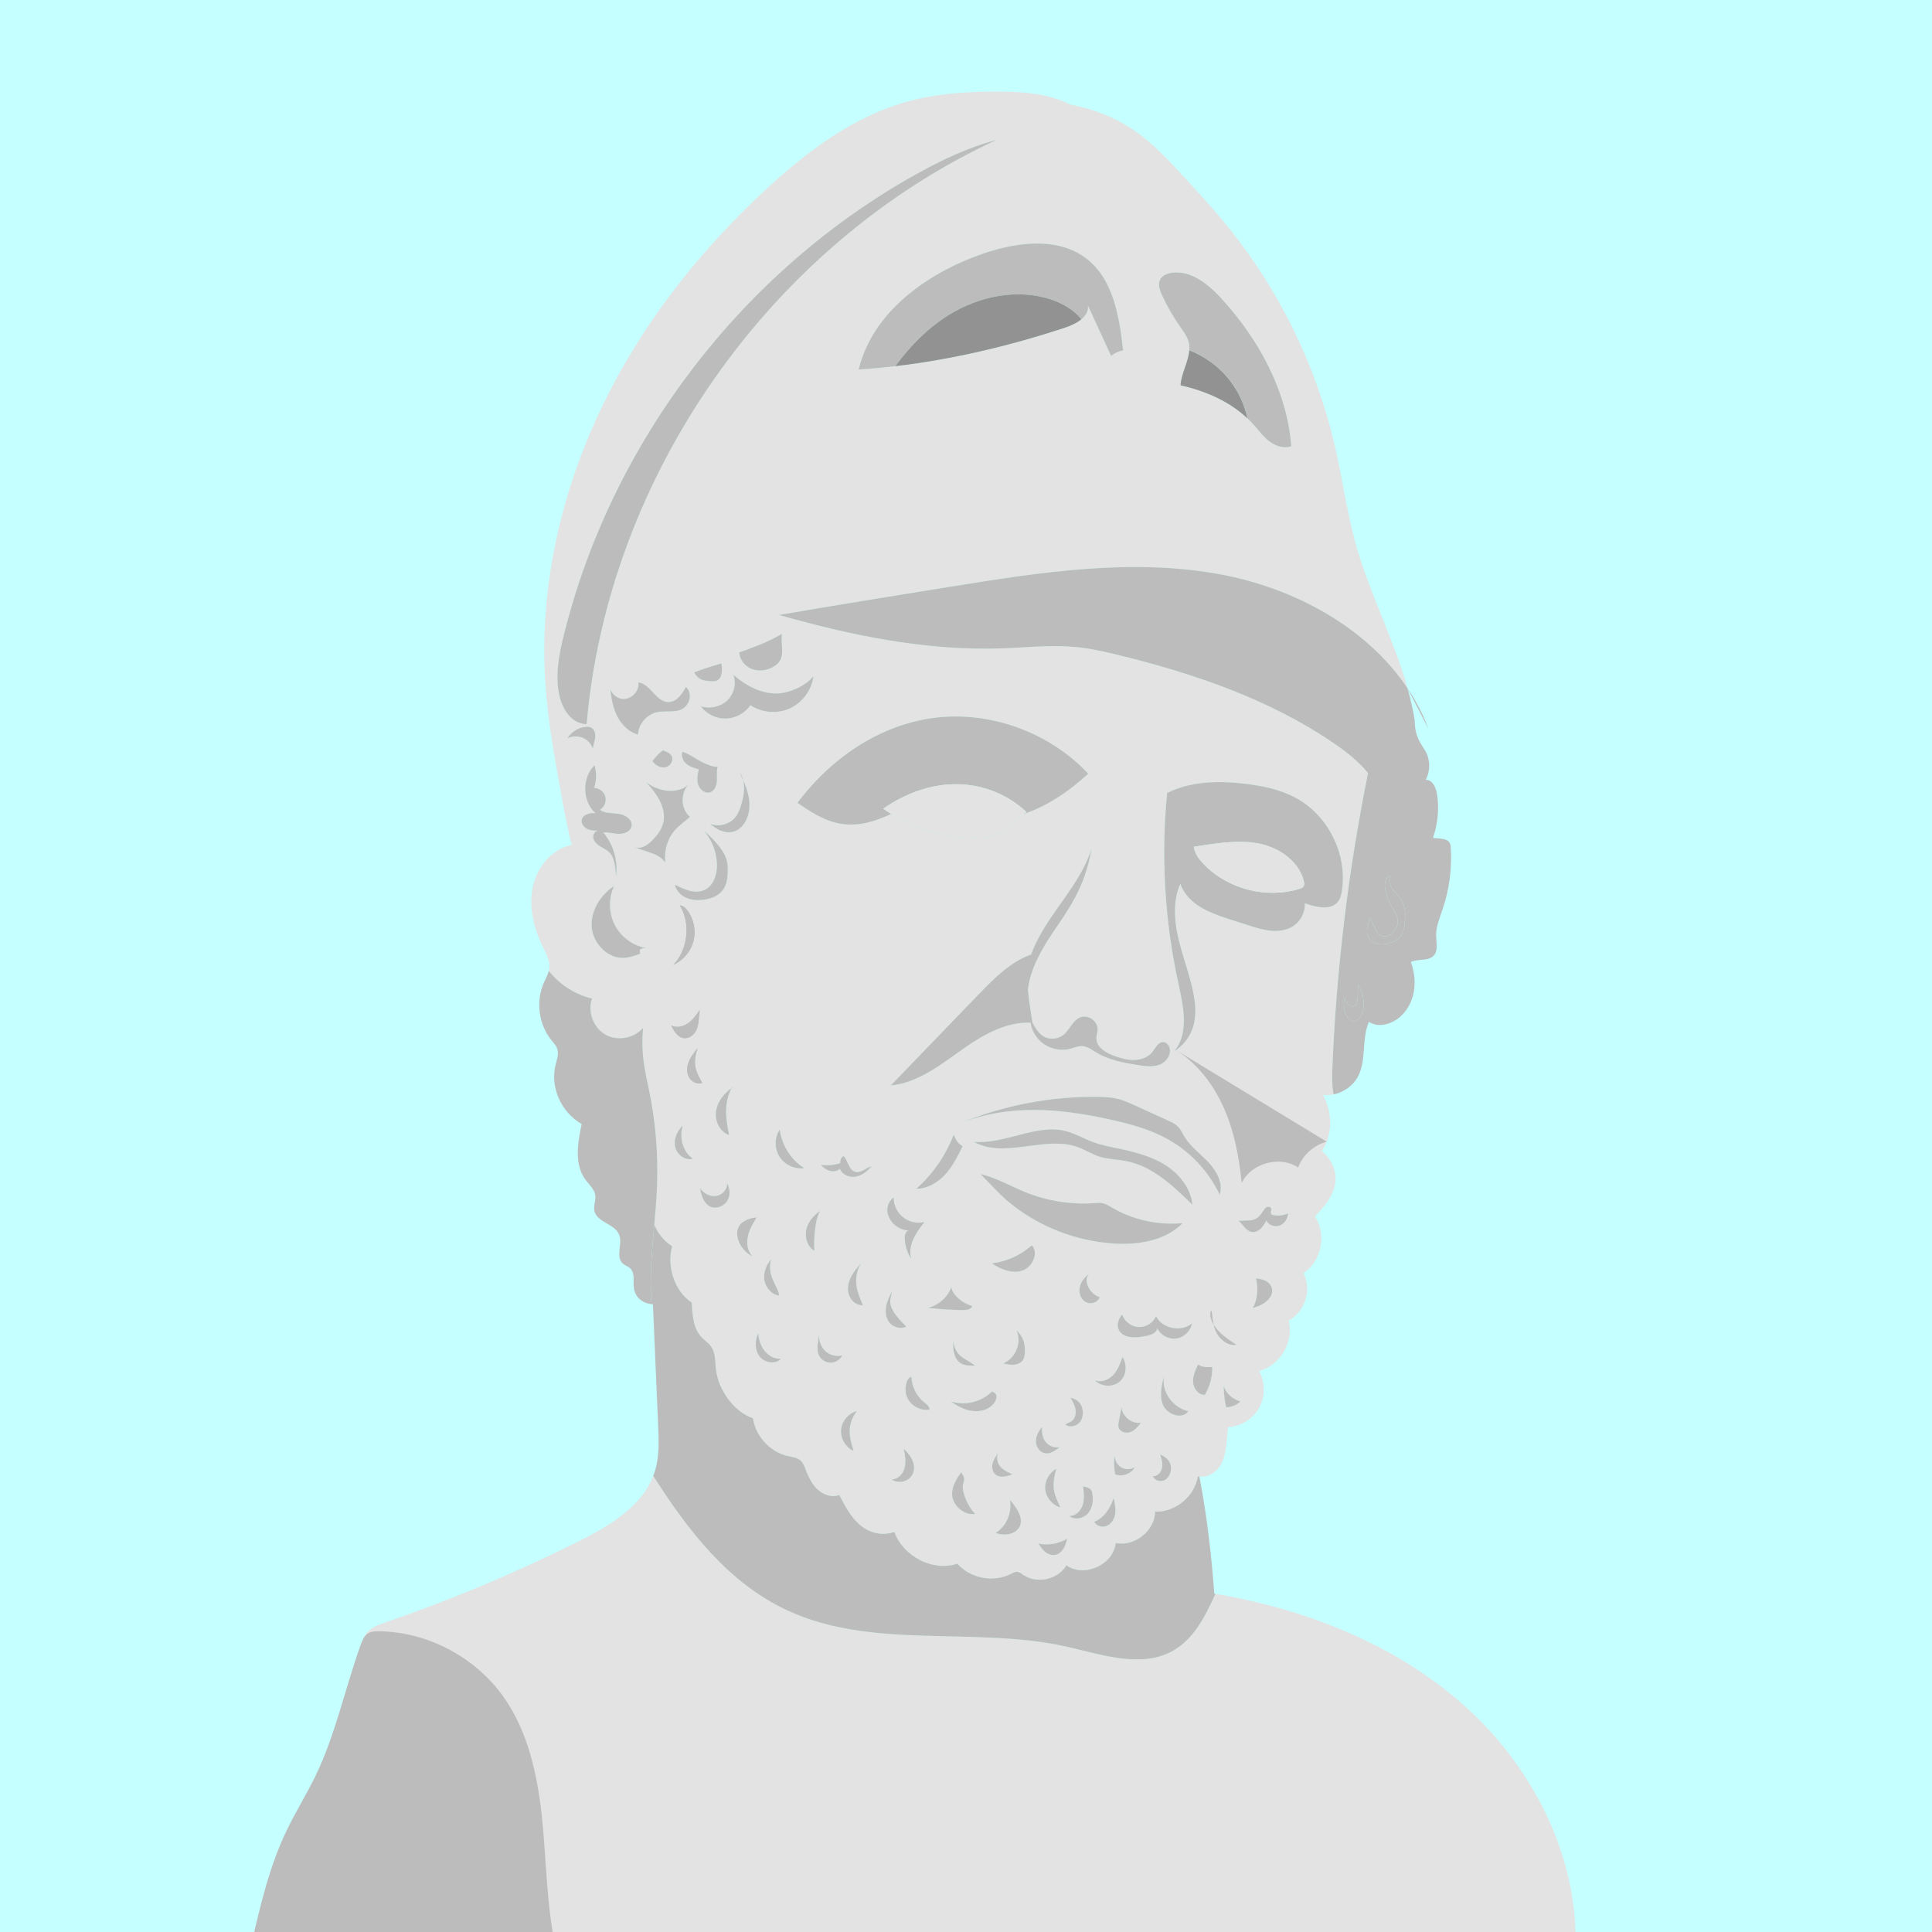 <?xml version="1.0" encoding="UTF-8"?>
<svg id="Perikles" xmlns="http://www.w3.org/2000/svg" viewBox="0 0 419.6 419.6">
  <defs>
    <style>
      .cls-1 {
        fill: #e3e3e3;
      }

      .cls-2 {
        fill: #929292;
      }

      .cls-3 {
        fill: #bdbcbc;
      }

      .cls-4 {
        fill: #c5ffff;
      }
    </style>
  </defs>
  <rect class="cls-4" width="419.6" height="419.6"/>
  <path class="cls-1" d="M265.03,124.74c16,2.96,31.8,11.45,40.67,24.75-2.98-10.65-8.29-20.69-11.27-31.4-1.89-6.79-2.83-13.8-4.39-20.67-4.01-17.69-12.16-34.43-23.63-48.5-2.92-3.58-6.05-6.99-9.17-10.39-3.3-3.59-6.62-7.2-10.6-9.99-4.04-2.84-8.71-4.77-14.22-5.85-4.73-2.41-10.22-2.77-15.52-2.79-6.7-.03-13.45,.39-19.91,2.18-11.62,3.23-21.6,10.71-30.47,18.89-14.87,13.72-27.56,29.96-36.2,48.25-8.65,18.29-13.17,38.67-11.9,58.85,.54,8.53,2.09,16.95,3.64,25.35,.61,3.32,1.23,6.65,2.1,10.08-4.36,.88-7.62,4.94-8.49,9.31-.87,4.36,.3,8.92,2.26,12.92,.71,1.43,1.53,2.92,1.38,4.51-.02,.21-.06,.41-.12,.61,2.35,2.97,5.7,5.17,9.4,6.01-1.03,2.84,.26,6.33,2.89,7.83,2.62,1.5,6.28,.83,8.21-1.5-.13,1.24-.18,2.4-.16,3.5,.02,3.91,.8,7.02,1.43,10.05,1.41,6.8,2,13.78,1.74,20.72-.1,2.83-.34,5.66-.6,8.49,.77,1.92,2.11,3.61,3.88,4.7-1.24,4.59,.6,9.84,4.27,12.26,.1,2.66,.31,5.58,2.13,7.53,.69,.72,1.56,1.27,2.12,2.09,.9,1.33,.8,3.06,.96,4.65,.52,5.06,4.34,9.63,8.07,10.84,.57,3.95,3.77,7.38,7.66,8.23,.93,.21,1.95,.31,2.67,.94,.53,.48,.8,1.19,1.06,1.86,.63,1.61,1.36,3.23,2.62,4.41,1.25,1.19,3.14,1.85,4.74,1.23,1.18,2.28,2.39,4.61,4.29,6.33,1.9,1.71,4.67,2.71,7.67,1.7,1.99,5.39,8.46,8.67,13.67,6.88,2.82,3.22,7.9,4.17,11.7,2.2,.4-.21,.81-.45,1.26-.43,.52,.02,.95,.38,1.38,.68,2.96,2.02,7.54,1,9.36-2.09,3.84,2.77,10.24-.13,10.7-4.85,4.07,.88,8.49-2.63,8.56-6.8,4.4,.15,8.62-3.35,9.3-7.7,.1,.03,.2,.05,.31,.06,1.94,.32,3.92-1.07,4.83-2.86,.97-1.88,1.04-4.07,1.39-7.86,2.77-.13,5.43-1.78,6.78-4.21,1.34-2.43,1.34-5.56-.02-7.98,4.57-1.15,7.65-6.41,6.4-10.95,3.55-1.84,5.1-6.75,3.24-10.3,3.9-2.55,5.08-8.45,2.48-12.31,1.79-1.85,3.53-3.87,4.23-6.35,.7-2.47,.05-5.49-2.71-7.87,.42-.64,.77-1.3,1.04-2.02h0c1.17-3,1.02-6.6-.76-10.15,.75,.08,1.51,.04,2.25-.12-.4-2.05-.33-4.2-.24-6.29,.9-21.33,3.49-42.59,7.73-63.52-2.27-2.72-4.93-4.76-7.64-6.6-13.86-9.41-29.99-14.93-46.26-18.94-3.17-.78-6.36-1.51-9.6-1.82-5.23-.5-10.5,.1-15.75,.29-16.46,.62-32.83-2.74-48.68-7.25,12.81-2.2,25.07-4.18,37.32-6.15,19.38-3.12,39.22-6.24,58.52-2.67Zm-13.08-64.01c.46-.9,1.53-1.34,2.53-1.48,4.26-.61,8.07,2.57,10.96,5.76,8.04,8.86,14.08,19.96,15.01,31.9-1.58,.59-3.4-.02-4.75-1.04-1.34-1.03-2.35-2.42-3.48-3.68-.4-.45-.82-.88-1.26-1.28-3.83-3.64-8.97-5.97-14.57-7.22,.15-2.62,1.74-5.12,1.9-7.65,.05-.6,.01-1.2-.15-1.8-.33-1.24-1.14-2.29-1.88-3.35-1.51-2.15-2.82-4.44-3.91-6.83-.48-1.05-.92-2.29-.4-3.33ZM123.22,160.37c.83-1.39,2.34-2.35,3.95-2.51,.43-.04,.88-.03,1.26,.18,.84,.45,.97,1.62,.78,2.55-.14,.69-.39,1.39-.45,2.08-.18-.7-.77-1.57-1.59-2.11-1.16-.76-2.73-.84-3.95-.19Zm3.11,17.73c.21-1.2,1.75-1.61,2.97-1.49-2.86-2.62-2.95-7.68-.18-10.41,.48,1.6,.45,3.34-.09,4.91,1.11,.02,2.16,.84,2.44,1.91,.28,1.08-.23,2.31-1.19,2.86,1.17,.84,2.74,.67,4.16,.89,1.41,.21,3.01,1.28,2.72,2.69-.23,1.12-1.56,1.66-2.7,1.64-1.15-.02-2.28-.4-3.42-.29,2.18,2.58,3.21,6.11,2.75,9.47-.17-2.22-.32-4.06-1.52-5.21-.55-.53-1.27-.85-1.93-1.25-.65-.41-1.29-.96-1.47-1.71s.31-1.68,1.08-1.71c-.82,0-1.67,0-2.41-.36-.74-.35-1.34-1.13-1.21-1.94Zm12.32-29.92c2.66,.39,3.88,4.33,6.57,4.3,1.75-.03,2.92-1.77,3.76-3.3,1.5,1.36,.87,3.96-.9,4.85-1.6,.81-3.54,.27-5.3,.63-2.27,.45-4.1,2.57-4.22,4.88-2.27-.62-3.97-2.58-4.87-4.76-.67-1.61-.96-3.34-1.15-5.08,.47,1.14,1.56,2.04,2.79,2.1,1.87,.08,3.57-1.77,3.32-3.62Zm14.02,17.43c1.34,.68,2.94,1.1,3.21,.84-.31,.95-.13,1.98-.17,2.99-.03,1.04-.41,2.23-1.38,2.6-1.08,.42-2.3-.46-2.68-1.55-.38-1.08-.15-2.28,.12-3.4-.95-.27-1.94-.55-2.69-1.18-.76-.64-1.23-1.72-.86-2.63,1.6,.51,2.95,1.58,4.45,2.33Zm-1.91-19.59c1.94-.73,3.91-1.37,5.9-1.93,.26,1.41,.25,3.31-1.11,3.78-.38,.13-.8,.11-1.21,.08-.78-.06-1.57-.12-2.25-.49-.69-.37-1.22-1.13-1.33-1.44Zm-3.12,50.63c.64-.02,1.18,.47,1.57,.97,1.45,1.86,1.99,4.41,1.42,6.7-.57,2.3-2.25,4.29-4.41,5.24,3.06-3.11,3.92-8.89,1.42-12.91Zm1.29-1.71c-1.16-.54-2.13-1.57-2.37-2.82,2.01,1.05,4.39,2.11,6.45,1.16,1.97-.92,2.75-3.35,2.7-5.52-.06-2.73-1.11-5.42-2.93-7.45,5.1,4.51,5.32,6.65,5.28,8.78-.02,1.48-.19,3.04-1.07,4.23-.99,1.32-2.68,1.93-4.32,2.11-1.27,.13-2.59,.05-3.74-.49Zm-3.07-30.78c.54,.95-.27,2.27-1.35,2.48-1.08,.21-2.18-.43-2.83-1.32,.66-.94,1.48-1.77,2.4-2.46-.23,.31,1.21,.29,1.78,1.3Zm-6.8,42.97c-1.17,.42-2.35,.85-3.58,.9-3.55,.16-6.68-3.12-6.96-6.67-.28-3.54,1.87-6.98,4.85-8.92-1.25,2.67-1.18,5.91,.19,8.52,1.37,2.6,4,4.5,6.91,4.98-1.79-.11-1.6,.54-1.41,1.19Zm5.45-19.8c-.5-.69-1.24-1.27-2.01-1.64-1.51-.73-3.22-.99-4.7-1.78,1.42,.68,3.02-.47,4.08-1.63,.92-1.01,1.78-2.13,2.14-3.44,.43-1.62,.06-3.37-.7-4.87-.75-1.5-1.85-2.79-2.94-4.06,3.08,2.3,6.83,2.42,9.07,.59-1.7,1.89-1.58,5.26,.41,6.91-1.09,.97-2.32,1.81-3.29,2.91-1.66,1.89-2.4,4.53-2.06,7.01Zm1.27,35.37c1.14,.6,2.59,.28,3.65-.47,1.06-.74,1.81-1.83,2.54-2.9-.23,1.94-.21,3.15-.66,4.23s-1.5,2-2.67,1.92c-1.4-.1-2.3-1.5-2.86-2.78Zm.86,26.4c-.38-1.69,.42-3.48,1.67-4.68-.84,2.45-.06,5.78,2.19,7.23-1.66,.5-3.49-.86-3.86-2.55Zm2.97-15.18c-.54-1.03-.44-2.3,0-3.37,.44-1.08,1.17-2,1.9-2.9-.43,1.27-.72,2.71-.5,3.99,.22,1.27,.88,2.43,1.52,3.55-1.08,.42-2.38-.24-2.92-1.27Zm8.31,26.94c-.73,1.13-2.27,1.73-3.53,1.26-1.27-.47-2.04-2.05-2.34-4.06,.76,1.12,2.11,1.87,3.44,1.69,1.34-.17,2.51-1.4,2.42-2.75,.68,1.17,.74,2.72,0,3.86Zm.95-24.57c-.33,.58-.92,2.16-1.1,3.74-.25,2.16,.17,4.34,.58,6.47-2.05-.66-3.17-3.09-2.83-5.22,.31-2.03,1.69-3.75,3.35-4.99,.13-.22,.22-.3,.24-.18-.08,.06-.16,.12-.24,.18Zm-4.67-57.39c1.9,.78,4.27,.15,5.54-1.46,.65-.83,1.01-1.85,1.3-2.86,.49-1.7,.79-3.6,.33-5.26-.22-.5-.45-.99-.68-1.48,.32,.46,.54,.96,.68,1.48,.61,1.41,1.14,2.85,1.33,4.36,.26,2.06-.16,4.29-1.57,5.8-1.41,1.52-3.92,2.07-6.93-.58Zm9.25,93.97c-1.19-.59-2.18-1.57-2.79-2.76-.56-1.09-.78-2.41-.29-3.54,.48-1.12,1.79-1.92,3.97-2.19-.8,1.32-1.61,2.67-1.92,4.18-.32,1.51-.07,3.23,1.03,4.31Zm1.51,21.72c-1.07-1.41-1.02-3.44-.29-5.06,.27,3.61,2.55,5.69,4.95,5.57-1.22,1.3-3.58,.9-4.66-.51Zm2.73-17.03c.5,1.29,1.31,2.47,1.56,3.83-1.64-.21-2.96-1.7-3.23-3.34-.27-1.64,.39-3.34,1.49-4.59-.42,1.18-.32,2.82,.18,4.1Zm1.61-26.32c-1.13-1.76-1.11-4.18,.04-5.93,.4,3.15,2.34,6.62,5.36,8.39-2.07,.31-4.27-.7-5.4-2.46Zm7.97,14.14c-.32,1.71-.47,3.44-.45,5.18,.01,.37,.02,.73,.04,1.1-.94-.57-1.53-1.56-1.75-2.64-.17-.8-.13-1.65,.12-2.42,.49-1.53,1.62-2.76,2.97-3.65-.45,.56-.76,1.54-.93,2.43Zm3.03,30.57c-1.08-.03-2.11-.75-2.51-1.76-.57-1.4,.06-2.99,.01-4.5,.03,1.51,.51,2.89,1.48,3.77,.96,.88,2.38,1.23,3.65,.91-.47,.97-1.55,1.62-2.63,1.58Zm4.24,14.65c-.05,1.54,.4,3.04,.84,4.51-1.73-.77-2.88-2.7-2.71-4.59,.16-1.89,1.62-3.6,3.46-4.06-.88,1.01-1.54,2.61-1.59,4.14Zm-.16-29.36c-.44-1.28-.16-2.71,.45-3.92,.05-.09,.09-.18,.15-.27,.56-1.02,1.33-1.91,2.12-2.78-.59,.75-1.06,2.09-1.14,3.47-.02,.26-.02,.51-.01,.77,.09,1.73,.78,3.37,1.46,4.96-1.34,.1-2.6-.95-3.03-2.23Zm1.47-25.69c-1.37,.24-2.97-.41-3.45-1.72-.95,.97-2.83,.67-4.11-.81,1.41,.15,2.85,.02,4.21-.4-.1-.59,.19-1.23,.7-1.55,1.02,1.05,1.14,3.04,2.55,3.43,1.23,.33,2.3-.9,3.54-1.19-.91,1.06-2.06,2-3.44,2.24Zm6.58,28.27c.1-.58,.28-1.14,.51-1.69,.24-.61,.54-1.2,.83-1.79-.15,.67-.35,1.37-.4,2.03-.03,.27-.03,.54,.01,.8,.14,.89,.63,1.68,1.17,2.4,.69,.92,1.46,1.78,2.31,2.56-1.2,.53-2.72,.2-3.6-.78-.83-.93-1.03-2.29-.83-3.53Zm16.65-34.9c-1.06,2.16-2.15,4.35-3.77,6.14-1.63,1.78-3.88,3.13-6.29,3.11,3.58-3.19,6.38-7.24,8.1-11.72,.43,1.08,1.07,2.08,1.96,2.47Zm-.6-4.95c9.57-3.95,19.94-5.92,30.28-5.74,1.24,.02,2.5,.08,3.71,.35,1.43,.32,2.77,.93,4.1,1.54,2.39,1.09,4.78,2.18,7.17,3.27,.72,.33,1.45,.67,2.01,1.21,.67,.65,1.04,1.52,1.52,2.31,1.34,2.19,3.52,3.72,5.27,5.61,1.76,1.88,3.15,4.52,2.36,6.96-2.41-5.1-6.46-9.41-11.4-12.13-3.98-2.19-8.43-3.35-12.86-4.31-10.16-2.2-21.27-3.38-32.16,.93Zm-7.71,21.44c-.9,1.17-1.8,2.36-2.4,3.71-.6,1.34-.88,2.89-.47,4.3-.87-1.36-1.37-2.96-1.41-4.57-.02-.67,.26-1.54,.87-1.59-1.65-.08-3.24-1.02-4.07-2.45-.86-1.46-.9-3.38,.8-4.77-.02,1.64,.75,3.28,2.03,4.31,1.28,1.04,3.05,1.44,4.65,1.06Zm-2.84,55.2c-.95,1.3-2.98,1.63-4.28,.69,1.36,.02,2.49-1.22,2.83-2.54,.34-1.33,.07-2.73-.19-4.07,2.12,1.88,2.87,4.23,1.64,5.92Zm-.95-17.21c-.75-1.88-.03-4.24,.97-4.38,.06,2.09,1.07,4.14,2.69,5.47,.56,.45,1.24,.93,1.25,1.65-2,.34-4.15-.86-4.91-2.74Zm4.53-19.36c2.32-.53,4.32-2.3,5.12-4.54,.03,1.36,2.04,3.44,4.5,4.13-.15,.74-1.11,.9-1.86,.9-2.59-.03-5.18-.19-7.76-.49Zm10.25,12.54c-1.07,.04-2.2,.06-3.11-.5-1.58-.97-1.71-3.15-1.61-5.03,0,1.03,.52,2.49,1.42,3.31,.98,.9,2.28,1.37,3.3,2.22Zm-4.98,27.76c.03-1.67,1-3.17,1.93-4.56,1.08,1.24,.61,1.86,.46,2.52-.15,.66-.04,1.35,.14,2,.45,1.67,1.31,3.24,2.48,4.52-2.52,.33-5.06-1.94-5.01-4.48Zm3.95-17.97c-1.55-.3-2.96-1.1-4.25-2.02,3.06,1.01,6.65,.16,8.92-2.11,1.68,.4,1.06,2.2-.17,3.19-1.23,.99-2.95,1.24-4.5,.94Zm22.86-.27c-.16-.92-.64-1.76-1.12-2.57,1.71,.48,2.29,1.32,2.55,2.22,.32,1.1,.17,2.38-.59,3.23-.77,.85-2.2,1.11-3.09,.4,.44-.29,.97-.42,1.4-.74,.75-.56,1-1.61,.85-2.54Zm.92-26.59c.27-1.21,1.13-2.22,2.14-2.94-1.5,1.21-.23,4.37,2.17,5.15-.36,1.19-2,1.67-3.07,1.04-1.07-.62-1.52-2.04-1.24-3.25Zm7.26,19.12c1-1.08,1.52-2.51,2.01-3.9,1.16,1.78,.8,4.2-.71,5.42-.69,.55-1.56,.81-2.43,.8-.96-.01-1.91-.33-2.62-.96-.08-.07-.16-.15-.24-.23,1.36,.58,2.99-.06,3.99-1.13Zm-22.77-37.63c-.8-.65-1.59-1.37-6.06-6.02,3.45,.8,6.54,2.65,9.83,3.97,4.73,1.9,9.9,2.71,14.99,2.34,.58-.04,1.16-.09,1.72,.02,.7,.15,1.31,.54,1.92,.9,4.62,2.73,10.12,3.94,15.46,3.43-3.73,3.8-9.53,4.76-14.86,4.44-8.36-.5-16.55-3.73-23-9.08Zm9.88,62.44c.19,1.39,.82,2.69,1.43,3.96-1.73-.49-3.09-2.1-3.29-3.89-.19-1.79,.8-3.65,2.39-4.5-.42,1.49-.72,3.03-.53,4.43Zm-13.28-5.71c.24-.85,.79-1.59,1.32-2.3-.57,.72-.43,2.11,.24,2.98,.67,.87,1.72,1.34,2.72,1.78-1.22,.47-2.74,.89-3.72,.02-.66-.59-.8-1.62-.56-2.48Zm5.65,14.15c-1.05,1.52-3.29,1.66-5.03,1.06,2.37-1.47,3.66-4.49,3.1-7.22,2.4,2.76,2.92,4.72,1.93,6.16Zm1.33-38.08c-.02,.28-.04,.55-.1,.82-.04,.2-.11,.4-.21,.59-.38,.72-1.21,1.11-2.01,1.18-.81,.08-1.62-.11-2.41-.29,1.09-.41,1.96-1.22,2.54-2.21,.88-1.48,1.11-3.38,.38-4.95,1.7,1.6,1.89,3.24,1.81,4.86Zm-.57-17.84c-2.23,.72-4.67-.26-6.6-1.58,3.21-.37,6.3-1.77,8.69-3.94,1.54,1.69,.14,4.79-2.09,5.52Zm4.33,33.94c-.13,1.39,.14,2.58,.86,3.39,.72,.81,1.88,1.21,2.94,1.01-.95,.75-2.07,1.55-3.25,1.31-1.14-.23-1.9-1.43-1.91-2.59,0-1.16,.59-2.25,1.36-3.12Zm2.8,27.8c-.89,.15-1.8-.28-2.45-.92-.5-.49-.87-1.09-1.21-1.71,.19,.15,.43,.27,.65,.29,1.94,.23,3.96-.19,5.65-1.18-.31,1.53-1.1,3.27-2.64,3.52Zm7.25-9.13c-.99,1.22-2.97,1.67-4.18,.67,1.36,.06,2.52-1.09,2.94-2.38,.41-1.29,.25-2.69,.08-4.03,1.64,.27,1.84,.79,1.95,1.26,.34,1.53,.2,3.26-.79,4.48Zm5.83,.07c-.14,1.1-.71,2.2-1.7,2.69-.99,.5-2.4,.17-2.86-.84,1.99-.73,3.42-2.78,4.19-5.12,.27,1.07,.5,2.18,.37,3.27Zm-.03-8.45c-.24-1.33-.3-2.7-.16-4.04,.19,1.32,.81,2.21,1.67,2.64,.87,.42,1.95,.36,2.77-.15-.77,1.47-2.74,2.19-4.28,1.55Zm3.33-9.17c-.96,.36-2.27,.01-2.57-.97-.14-.45-.05-.92,.04-1.38,.2-1.02,.41-2.05,.6-3.07,.04,1.84,2.1,3.74,4.21,3.39-.63,.81-1.31,1.66-2.28,2.03Zm7.48,10.4c-.91,.5-2.26,.16-2.61-.81,.98,.07,1.8-.86,1.99-1.82,.18-.97-.11-1.96-.39-2.9,1.85,.87,2.28,1.85,2.32,2.88,.04,1.04-.41,2.14-1.31,2.65Zm2.88-13.98c-.93-.07-1.9-.54-2.58-1.25-.27-.28-.49-.59-.65-.94-.94-2.04-.37-4.42,.21-6.59-.81,3.41,1.76,7.03,5.23,7.85-.53,.72-1.35,.99-2.21,.93Zm-.4-16.73c-1.68,.23-3.46-.74-4.17-2.28-.01,1.04-1.28,1.51-2.31,1.7-1.52,.28-3.14,.56-4.58-.01s-2.52-2.32-.71-4.64c.49,1.51,1.97,2.65,3.55,2.73,1.59,.08,3.18-.89,3.82-2.34,1.38,2.72,5.5,3.52,7.8,1.53-.27,1.67-1.72,3.08-3.4,3.31Zm-10.99-38.56c-1.84-.35-3.76-.36-5.56-.91-1.73-.53-3.27-1.54-4.97-2.14-7.18-2.52-15.85,2.66-22.45-1.12,6.63,.59,13.45-3.86,19.71-2.39,2.17,.51,4.1,1.69,6.19,2.46,1.65,.6,3.38,.95,5.1,1.31,3.61,.75,7.26,1.63,10.4,3.55,3.14,1.93,5.73,5.09,6.07,8.76-4.18-4.12-8.72-8.43-14.49-9.52Zm17.19,50.79c-1.38,.07-2.46-1.34-2.56-2.71-.09-1.37,.52-2.69,1.11-3.93,.49,.55,1.78,.69,3.05,.59,.05,2.12-.52,4.24-1.6,6.05Zm2.62-13.37c-.32-.59-.55-1.23-.71-1.88-.67-1.14-.96-2.36-.46-3.14,.1,1.05,.2,2.12,.46,3.14,.21,.37,.47,.73,.75,1.07,1.15,1.35,2.66,2.33,4.15,3.29-1.71,.25-3.37-.96-4.19-2.48Zm2,16.06c-.34-1.52-.52-3.08-.53-4.63,.37,1.45,1.84,2.86,3.63,3.38-.82,.79-1.96,1.24-3.1,1.25Zm9.71-24.16c-.75,1.42-2.35,2.15-3.89,2.6,.99-1.96,1.23-4.29,.66-6.41,3.34,.21,3.99,2.39,3.23,3.81Zm1.92-15.3c-1.06,.4-2.42-.07-2.88-1.11-.35,.64-.71,1.29-1.24,1.79-.53,.5-1.26,.84-1.98,.71-1.26-.23-1.86-1.65-2.87-2.43,1.79-.06,2.78,.01,3.54-.33,.76-.33,1.33-.99,1.78-1.7,.21-.34,.42-.71,.77-.91,.36-.2,.9-.11,1.03,.27,.13,.4-.24,.9,.03,1.22,.1,.13,.27,.18,.42,.21,1.08,.23,2.23,.1,3.22-.38-.06,1.13-.75,2.26-1.82,2.66Zm-24.45-93.95c5.2-2.6,11.3-2.68,17.06-1.98,3.75,.45,7.53,1.24,10.85,3.02,7.1,3.82,11.32,12.36,10.03,20.31-.12,.74-.29,1.5-.72,2.11-1.46,2.11-4.69,1.43-7.31,.51,.09,1.92-.89,3.87-2.51,4.93-.92,.61-2.02,.94-3.12,1.03-2.23,.2-4.43-.49-6.56-1.17-1.28-.41-2.56-.82-3.84-1.23-3.57-1.15-7.37-2.44-9.69-5.39-.55-.71-1-1.49-1.33-2.42-1.75,4.01-1.26,8.64-.17,12.87,1.09,4.23,2.75,8.34,3.3,12.68,.47,3.62-.14,7.82-4.06,10.57-.11,.08-.22,.15-.34,.23,.08-.1,.16-.2,.23-.3,2.89-3.92,1.71-9.47,.66-14.28-3-13.59-3.83-27.66-2.48-41.49Zm-29.24,49.93c.74,1.35,1.47,2.43,2.52,3,1.29,.69,2.98,.55,4.14-.35,1.42-1.1,2.03-3.17,3.7-3.85,1.7-.69,3.87,.84,3.79,2.67-.03,.62-.26,1.22-.27,1.84-.04,2,2.12,3.25,4.01,3.91,1.38,.48,2.81,.89,4.28,.84,1.46-.04,2.96-.6,3.87-1.75,.7-.9,1.32-2.28,2.45-2.13,.49,.06,.89,.43,1.12,.86,.77,1.44-.33,3.31-1.83,3.96-1.5,.65-3.22,.43-4.84,.17-3.12-.49-6.32-1.07-9.02-2.71-1.02-.61-2.03-1.39-3.21-1.42-.83-.02-1.62,.35-2.42,.57-2.04,.55-4.32,.12-6.01-1.15-1.44-1.07-2.42-2.72-2.71-4.49-5.03-.26-10.06,2.48-14.3,5.45-4.98,3.49-10.01,7.59-16.06,8.18,4.37-4.53,8.74-9.06,13.11-13.59,2.06-2.13,4.11-4.26,6.17-6.39,3.28-3.39,6.81-6.94,11.21-8.46,.86-2.33,2.06-4.58,3.39-6.64,3.43-5.33,7.77-10.22,9.71-16.26-1.37,8.3-5.06,13.21-8.31,18.03-2.58,3.83-5.04,8.13-5.48,12.62,.23,2.47,.99,7.09,.99,7.09Zm-20.03-66.39c11.85-1.08,24.11,3.69,32.14,12.27-4.11,3.8-8.86,7.05-14.15,8.81-2,1.3-3.54,3.33-5.73,4.32-1.52,.69-3.23,.82-4.9,.82-6.33-.03-12.64-1.86-18.01-5.2-2.11,.95-4.28,1.8-6.56,2.14-1.79,.27-3.64,.21-5.41-.22-3.08-.74-5.77-2.55-8.4-4.33,7.97-10.62,19.16-17.52,31.02-18.61Zm-27.55-8.93c-.34,2.99-2.33,5.73-5.06,7-2.73,1.26-6.12,1-8.62-.67-1.18,1.74-3.23,2.85-5.33,2.9-2.1,.05-4.2-.98-5.46-2.66,1.95,.6,4.22,.15,5.72-1.24,1.49-1.39,2.1-3.71,1.36-5.61,2.61,2.26,5.84,4.06,9.29,4.06,3.45-.01,7.05-2.24,8.1-3.78Zm-6.82-9.17c-.35,2,.58,4.28-.54,5.97-.36,.55-.9,.96-1.48,1.27-1.39,.75-3.1,.96-4.57,.38-1.47-.58-2.62-2-2.7-3.58,2.84-1.07,5.73-1.98,9.29-4.04Zm-42.43,19.64c-3.89-.21-5.77-4.1-6.22-7.97-.44-3.87,.36-7.76,1.3-11.54,10.4-41.92,38.83-79.04,76.58-100.01,5.52-3.06,11.25-5.8,17.35-7.38-49.13,22.72-84.38,72.97-89.01,126.9Zm67.02-77.77c-2.67,.31-5.31,.55-7.94,.72,3.01-12.48,14.85-20.97,26.98-25.15,7.49-2.59,16.54-3.72,22.72,1.24,5.67,4.56,6.91,12.55,7.74,19.78-.96,.14-1.87,.56-2.61,1.18-1.68-3.64-3.35-7.28-5.03-10.92,.12,1.2-.5,2.18-1.43,2.96-.98,.82-2.31,1.41-3.52,1.81-12.17,4.03-24.71,6.95-36.9,8.38h-.01Z"/>
  <path class="cls-3" d="M150.63,204.32c-.57,2.3-2.25,4.29-4.41,5.24,3.06-3.11,3.92-8.89,1.42-12.91,.64-.02,1.18,.47,1.57,.97,1.45,1.86,1.99,4.41,1.42,6.7Z"/>
  <path class="cls-3" d="M151.97,219.33c-.23,1.94-.21,3.15-.66,4.23s-1.5,2-2.67,1.92c-1.4-.1-2.3-1.5-2.86-2.78,1.14,.6,2.59,.28,3.65-.47,1.06-.74,1.81-1.83,2.54-2.9Z"/>
  <path class="cls-3" d="M152.53,235.19c-1.08,.42-2.38-.24-2.92-1.27-.54-1.03-.44-2.3,0-3.37,.44-1.08,1.17-2,1.9-2.9-.43,1.27-.72,2.71-.5,3.99,.22,1.27,.88,2.43,1.52,3.55Z"/>
  <path class="cls-3" d="M159.11,236.11c-.08,.06-.16,.12-.24,.18,.13-.22,.22-.3,.24-.18Z"/>
  <path class="cls-3" d="M161.37,169.32c-.22-.5-.45-.99-.68-1.48,.32,.46,.54,.96,.68,1.48Z"/>
  <path class="cls-3" d="M222.2,176.84c.24-.17,.5-.32,.76-.45-7.49-7.03-19.46-8.79-31.14-.76,.57,.4,1.15,.78,1.74,1.15-2.11,.95-4.28,1.8-6.56,2.14-1.79,.27-3.64,.21-5.41-.22-3.08-.74-5.77-2.55-8.4-4.33,7.97-10.62,19.16-17.52,31.02-18.61,11.85-1.08,24.11,3.69,32.14,12.27-4.11,3.8-8.86,7.05-14.15,8.81Z"/>
  <path class="cls-1" d="M222.96,176.39c-.26,.13-.52,.28-.76,.45-2,1.3-3.54,3.33-5.73,4.32-1.52,.69-3.23,.82-4.9,.82-6.33-.03-12.64-1.86-18.01-5.2-.59-.37-1.17-.75-1.74-1.15,11.68-8.03,23.65-6.27,31.14,.76Z"/>
  <path class="cls-3" d="M263.59,287.69c-.67-1.14-.96-2.36-.46-3.14,.1,1.05,.2,2.12,.46,3.14Z"/>
  <path class="cls-3" d="M268.49,292.05c-1.71,.25-3.37-.96-4.19-2.48-.32-.59-.55-1.23-.71-1.88,.21,.37,.47,.73,.75,1.07,1.15,1.35,2.66,2.33,4.15,3.29Z"/>
  <path class="cls-3" d="M281.39,173.26c-3.32-1.78-7.1-2.57-10.85-3.02-5.76-.7-11.86-.62-17.06,1.98-1.35,13.83-.52,27.9,2.48,41.49,1.05,4.81,2.23,10.36-.66,14.28-.07,.1-.15,.2-.23,.3,.12-.08,.23-.15,.34-.23,3.92-2.75,4.53-6.95,4.06-10.57-.55-4.34-2.21-8.45-3.3-12.68-1.09-4.23-1.58-8.86,.17-12.87,.33,.93,.78,1.71,1.33,2.42,2.32,2.95,6.12,4.24,9.69,5.39,1.28,.41,2.56,.82,3.84,1.23,2.13,.68,4.33,1.37,6.56,1.17,1.1-.09,2.2-.42,3.12-1.03,1.62-1.06,2.6-3.01,2.51-4.93,2.62,.92,5.85,1.6,7.31-.51,.43-.61,.6-1.37,.72-2.11,1.29-7.95-2.93-16.49-10.03-20.31Zm1.75,19.21c-.18,.32-.55,.46-.89,.56-7.24,2.25-15.67,.06-20.89-5.43-.99-1.04-1.9-2.27-2.09-3.69,6.82-1.11,11.09-1.54,15.12-.47,4.04,1.07,7.86,3.97,8.8,8.04,.07,.33,.12,.7-.05,.99Z"/>
  <path class="cls-1" d="M283.14,192.47c-.18,.32-.55,.46-.89,.56-7.24,2.25-15.67,.06-20.89-5.43-.99-1.04-1.9-2.27-2.09-3.69,6.82-1.11,11.09-1.54,15.12-.47,4.04,1.07,7.86,3.97,8.8,8.04,.07,.33,.12,.7-.05,.99Z"/>
  <path class="cls-3" d="M315.1,184.23c-.02-.41-.05-.84-.27-1.2-.58-.99-2.04-.85-3.61-1.06,1.05-3.01,1.36-6.26,.9-9.41-.22-1.47-1-3.24-2.48-3.19,1.06-1.98,1-4.52-.17-6.44-.83-1.37-2.22-2.91-2.22-6.51-.38-2.35-.91-4.65-1.55-6.93-8.87-13.3-24.67-21.79-40.67-24.75-19.3-3.57-39.14-.45-58.52,2.67-12.25,1.97-24.51,3.95-37.32,6.15,15.85,4.51,32.22,7.87,48.68,7.25,5.25-.19,10.52-.79,15.75-.29,3.24,.31,6.43,1.04,9.6,1.82,16.27,4.01,32.4,9.53,46.26,18.94,2.71,1.84,5.37,3.88,7.64,6.6-4.24,20.93-6.83,42.19-7.73,63.52-.09,2.09-.16,4.24,.24,6.29,2.25-.46,4.31-1.94,5.36-4,1.8-3.52,.69-8.01,2.32-11.77,2.07,1.4,5,.51,6.86-1.16,2.87-2.61,3.96-7.12,2.24-11.83,1.6-.76,3.84-.1,5.01-1.43,.94-1.08,.52-2.71,.48-4.14-.06-2.05,.78-3.99,1.43-5.93,1.42-4.24,2.03-8.74,1.77-13.2Zm-19.11,35.42c-.25,1.03-.95,2.17-2.01,2.12-.87-.03-1.49-.88-1.78-1.7-.41-1.16-.44-2.46-.08-3.64,.11,.61,.24,1.25,.66,1.71,.42,.46,1.22,.63,1.65,.18,.17-.19,.25-.44,.31-.69,.17-.75,.19-1.53,.18-3.84,1.14,1.7,1.53,3.87,1.07,5.86Zm9.16-19.9c-.06,1.3-.22,2.68-1.05,3.67-.52,.64-1.27,1.05-2.05,1.32-.96,.34-2.03,.49-3.01,.21-.99-.28-1.87-1.06-2.08-2.06-.26-1.18,.42-2.37,.45-3.59,1.35,2.09,1.49,3.59,2.6,3.98,.33,.12,.69,.1,1.03,.03,1.51-.31,2.66-1.86,2.53-3.39-.11-1.23-.9-2.27-1.5-3.35-.63-1.14-1.05-2.39-1.25-3.67-.16-1.06,.07-2.47,1.12-2.68-.48,.96-.05,2.14,.59,3,.64,.87,1.49,1.58,2,2.52,.65,1.21,.68,2.64,.62,4.01Z"/>
  <path class="cls-1" d="M342.06,425.05c-20.38,4.44-40.25,1.8-59.97,.79-51.28-2.6-102.9,5.91-153.9-.05-17.43-2.04-35.17-5.76-52.36-2.16-1.89-7.81-1.85-14.61-1.61-21.22,.55-14.89,1.97-29.74,4.26-44.46,.16-1.02,.34-2.08,.89-2.95,.92-1.43,2.65-2.06,4.26-2.61,14.36-4.93,28.39-10.81,41.96-17.6,6.61-3.3,13.67-7.49,16.29-14.25,7.59,11.97,16.41,23.3,29.07,29.19,18.58,8.66,40.6,3.43,60.61,7.88,7.79,1.73,16.38,4.83,23.3,.85,4.5-2.59,6.96-7.55,9.11-12.3,19.99,3.4,39.62,11.14,54.61,24.78,15.04,13.7,24.89,33.81,23.48,54.11Z"/>
  <path class="cls-3" d="M263.97,346.16c-2.15,4.75-4.61,9.71-9.11,12.3-6.92,3.98-15.51,.88-23.3-.85-20.01-4.45-42.03,.78-60.61-7.88-12.66-5.89-21.48-17.22-29.07-29.19,.16-.42,.3-.84,.43-1.27,.9-3.11,.77-6.41,.63-9.64-.31-7.27-.62-14.54-.94-21.81,.05,.02,.1,.04,.15,.06-.07-.34-.13-.68-.19-1.02-.05-1.19-.1-2.38-.15-3.57-.1-.01-.2-.02-.3-.04-.48-5.72,.08-11.51,.59-17.3,.77,1.92,2.11,3.61,3.88,4.7-1.24,4.59,.6,9.84,4.27,12.26,.1,2.66,.31,5.58,2.13,7.53,.69,.72,1.56,1.27,2.12,2.09,.9,1.33,.8,3.06,.96,4.65,.52,5.06,4.34,9.63,8.07,10.84,.57,3.95,3.77,7.38,7.66,8.23,.93,.21,1.95,.31,2.67,.94,.53,.48,.8,1.19,1.06,1.86,.63,1.61,1.36,3.23,2.62,4.41,1.25,1.19,3.14,1.85,4.74,1.23,1.18,2.28,2.39,4.61,4.29,6.33,1.9,1.71,4.67,2.71,7.67,1.7,1.99,5.39,8.46,8.67,13.67,6.88,2.82,3.22,7.9,4.17,11.7,2.2,.4-.21,.81-.45,1.26-.43,.52,.02,.95,.38,1.38,.68,2.96,2.02,7.54,1,9.36-2.09,3.84,2.77,10.24-.13,10.7-4.85,4.07,.88,8.49-2.63,8.56-6.8,4.4,.15,8.62-3.35,9.3-7.7,.1,.03,.2,.05,.31,.06,1.67,8.57,2.61,17,3.25,25.45,.08,.01,.16,.03,.24,.04Z"/>
  <path class="cls-3" d="M142.15,287.88c-.05-.02-.1-.04-.15-.06-.01-.32-.02-.64-.04-.96,.06,.34,.12,.68,.19,1.02Z"/>
  <path class="cls-3" d="M310.25,158.3c-1.18-3.14-2.72-6.08-4.55-8.81"/>
  <path class="cls-3" d="M305.15,199.75c-.06,1.3-.22,2.68-1.05,3.67-.52,.64-1.27,1.05-2.05,1.32-.96,.34-2.03,.49-3.01,.21-.99-.28-1.87-1.06-2.08-2.06-.26-1.18,.42-2.37,.45-3.59,1.35,2.09,1.49,3.59,2.6,3.98,.33,.12,.69,.1,1.03,.03,1.51-.31,2.66-1.86,2.53-3.39-.11-1.23-.9-2.27-1.5-3.35-.63-1.14-1.05-2.39-1.25-3.67-.16-1.06,.07-2.47,1.12-2.68-.48,.96-.05,2.14,.59,3,.64,.87,1.49,1.58,2,2.52,.65,1.21,.68,2.64,.62,4.01Z"/>
  <path class="cls-3" d="M295.99,219.65c-.25,1.03-.95,2.17-2.01,2.12-.87-.03-1.49-.88-1.78-1.7-.41-1.16-.44-2.46-.08-3.64,.11,.61,.24,1.25,.66,1.71,.42,.46,1.22,.63,1.65,.18,.17-.19,.25-.44,.31-.69,.17-.75,.19-1.53,.18-3.84,1.14,1.7,1.53,3.87,1.07,5.86Z"/>
  <path class="cls-3" d="M169.3,143.63c-.36,.55-.9,.96-1.48,1.27-1.39,.75-3.1,.96-4.57,.38-1.47-.58-2.62-2-2.7-3.58,2.84-1.07,5.73-1.98,9.29-4.04-.35,2,.58,4.28-.54,5.97Z"/>
  <path class="cls-3" d="M155.55,147.87c-.38,.13-.8,.11-1.21,.08-.78-.06-1.57-.12-2.25-.49-.69-.37-1.22-1.13-1.33-1.44,1.94-.73,3.91-1.37,5.9-1.93,.26,1.41,.25,3.31-1.11,3.78Z"/>
  <path class="cls-3" d="M155.71,169.44c-.03,1.04-.41,2.23-1.38,2.6-1.08,.42-2.3-.46-2.68-1.55-.38-1.08-.15-2.28,.12-3.4-.95-.27-1.94-.55-2.69-1.18-.76-.64-1.23-1.72-.86-2.63,1.6,.51,2.95,1.58,4.45,2.33,1.34,.68,2.94,1.1,3.21,.84-.31,.95-.13,1.98-.17,2.99Z"/>
  <path class="cls-3" d="M144.51,166.64c-1.08,.21-2.18-.43-2.83-1.32,.66-.94,1.48-1.77,2.4-2.46-.23,.31,1.21,.29,1.78,1.3,.54,.95-.27,2.27-1.35,2.48Z"/>
  <path class="cls-3" d="M176.66,146.83c-.34,2.99-2.33,5.73-5.06,7-2.73,1.26-6.12,1-8.62-.67-1.18,1.74-3.23,2.85-5.33,2.9-2.1,.05-4.2-.98-5.46-2.66,1.95,.6,4.22,.15,5.72-1.24,1.49-1.39,2.1-3.71,1.36-5.61,2.61,2.26,5.84,4.06,9.29,4.06,3.45-.01,7.05-2.24,8.1-3.78Z"/>
  <path class="cls-3" d="M148.08,154.03c-1.6,.81-3.54,.27-5.3,.63-2.27,.45-4.1,2.57-4.22,4.88-2.27-.62-3.97-2.58-4.87-4.76-.67-1.61-.96-3.34-1.15-5.08,.47,1.14,1.56,2.04,2.79,2.1,1.87,.08,3.57-1.77,3.32-3.62,2.66,.39,3.88,4.33,6.57,4.3,1.75-.03,2.92-1.77,3.76-3.3,1.5,1.36,.87,3.96-.9,4.85Z"/>
  <path class="cls-3" d="M149.86,177.41c-1.09,.97-2.32,1.81-3.29,2.91-1.66,1.89-2.4,4.53-2.06,7.01-.5-.69-1.24-1.27-2.01-1.64-1.51-.73-3.22-.99-4.7-1.78,1.42,.68,3.02-.47,4.08-1.63,.92-1.01,1.78-2.13,2.14-3.44,.43-1.62,.06-3.37-.7-4.87-.75-1.5-1.85-2.79-2.94-4.06,3.08,2.3,6.83,2.42,9.07,.59-1.7,1.89-1.58,5.26,.41,6.91Z"/>
  <path class="cls-3" d="M158.06,189.09c-.02,1.48-.19,3.04-1.07,4.23-.99,1.32-2.68,1.93-4.32,2.11-1.27,.13-2.59,.05-3.74-.49-1.16-.54-2.13-1.57-2.37-2.82,2.01,1.05,4.39,2.11,6.45,1.16,1.97-.92,2.75-3.35,2.7-5.52-.06-2.73-1.11-5.42-2.93-7.45,5.1,4.51,5.32,6.65,5.28,8.78Z"/>
  <path class="cls-3" d="M161.37,169.32c-.22-.5-.45-.99-.68-1.48,.32,.46,.54,.96,.68,1.48Z"/>
  <path class="cls-3" d="M161.13,179.48c-1.41,1.52-3.92,2.07-6.93-.58,1.9,.78,4.27,.15,5.54-1.46,.65-.83,1.01-1.85,1.3-2.86,.49-1.7,.79-3.6,.33-5.26,.61,1.41,1.14,2.85,1.33,4.36,.26,2.06-.16,4.29-1.57,5.8Z"/>
  <path class="cls-3" d="M150.63,204.32c-.57,2.3-2.25,4.29-4.41,5.24,3.06-3.11,3.92-8.89,1.42-12.91,.64-.02,1.18,.47,1.57,.97,1.45,1.86,1.99,4.41,1.42,6.7Z"/>
  <path class="cls-3" d="M139.06,207.13c-1.17,.42-2.35,.85-3.58,.9-3.55,.16-6.68-3.12-6.96-6.67-.28-3.54,1.87-6.98,4.85-8.92-1.25,2.67-1.18,5.91,.19,8.52,1.37,2.6,4,4.5,6.91,4.98-1.79-.11-1.6,.54-1.41,1.19Z"/>
  <path class="cls-3" d="M137.16,179.46c-.23,1.12-1.56,1.66-2.7,1.64-1.15-.02-2.28-.4-3.42-.29,2.18,2.58,3.21,6.11,2.75,9.47-.17-2.22-.32-4.06-1.52-5.21-.55-.53-1.27-.85-1.93-1.25-.65-.41-1.29-.96-1.47-1.71s.31-1.68,1.08-1.71c-.82,0-1.67,0-2.41-.36-.74-.35-1.34-1.13-1.21-1.94,.21-1.2,1.75-1.61,2.97-1.49-2.86-2.62-2.95-7.68-.18-10.41,.48,1.6,.45,3.34-.09,4.91,1.11,.02,2.16,.84,2.44,1.91,.28,1.08-.23,2.31-1.19,2.86,1.17,.84,2.74,.67,4.16,.89,1.41,.21,3.01,1.28,2.72,2.69Z"/>
  <path class="cls-3" d="M129.21,160.59c-.14,.69-.39,1.39-.45,2.08-.18-.7-.77-1.57-1.59-2.11-1.16-.76-2.73-.84-3.95-.19,.83-1.39,2.34-2.35,3.95-2.51,.43-.04,.88-.03,1.26,.18,.84,.45,.97,1.62,.78,2.55Z"/>
  <path class="cls-3" d="M216.42,30.4c-49.13,22.72-84.38,72.97-89.01,126.9-3.89-.21-5.77-4.1-6.22-7.97-.44-3.87,.36-7.76,1.3-11.54,10.4-41.92,38.83-79.04,76.58-100.01,5.52-3.06,11.25-5.8,17.35-7.38Z"/>
  <path class="cls-3" d="M241.32,77.3c-1.68-3.64-3.35-7.28-5.03-10.92,.12,1.2-.5,2.18-1.43,2.96-1.57-1.99-3.95-3.39-6.39-4.23-7.41-2.54-15.84-.81-22.48,3.34-4.56,2.85-8.36,6.73-11.55,11.08h-.01c-2.67,.31-5.31,.55-7.94,.72,3.01-12.48,14.85-20.97,26.98-25.15,7.49-2.59,16.54-3.72,22.72,1.24,5.67,4.56,6.91,12.55,7.74,19.78-.96,.14-1.87,.56-2.61,1.18Z"/>
  <path class="cls-2" d="M234.86,69.34c-.98,.82-2.31,1.41-3.52,1.81-12.17,4.03-24.71,6.95-36.9,8.38,3.19-4.35,6.99-8.23,11.55-11.08,6.64-4.15,15.07-5.88,22.48-3.34,2.44,.84,4.82,2.24,6.39,4.23Z"/>
  <path class="cls-2" d="M270.96,90.91c-3.83-3.64-8.97-5.97-14.57-7.22,.15-2.62,1.74-5.12,1.9-7.65,3.54,1.4,6.7,3.75,8.99,6.79,1.8,2.38,3.05,5.16,3.68,8.08Z"/>
  <path class="cls-3" d="M280.45,96.91c-1.58,.59-3.4-.02-4.75-1.04-1.34-1.03-2.35-2.42-3.48-3.68-.4-.45-.82-.88-1.26-1.28-.63-2.92-1.88-5.7-3.68-8.08-2.29-3.04-5.45-5.39-8.99-6.79,.05-.6,.01-1.2-.15-1.8-.33-1.24-1.14-2.29-1.88-3.35-1.51-2.15-2.82-4.44-3.91-6.83-.48-1.05-.92-2.29-.4-3.33,.46-.9,1.53-1.34,2.53-1.48,4.26-.61,8.07,2.57,10.96,5.76,8.04,8.86,14.08,19.96,15.01,31.9Z"/>
  <path class="cls-3" d="M256.86,265.64c-3.73,3.8-9.53,4.76-14.86,4.44-8.36-.5-16.55-3.73-23-9.08-.8-.65-1.59-1.37-6.06-6.02,3.45,.8,6.54,2.65,9.83,3.97,4.73,1.9,9.9,2.71,14.99,2.34,.58-.04,1.16-.09,1.72,.02,.7,.15,1.31,.54,1.92,.9,4.62,2.73,10.12,3.94,15.46,3.43Z"/>
  <path class="cls-3" d="M258.98,261.67c-4.18-4.12-8.72-8.43-14.49-9.52-1.84-.35-3.76-.36-5.56-.91-1.73-.53-3.27-1.54-4.97-2.14-7.18-2.52-15.85,2.66-22.45-1.12,6.63,.59,13.45-3.86,19.71-2.39,2.17,.51,4.1,1.69,6.19,2.46,1.65,.6,3.38,.95,5.1,1.31,3.61,.75,7.26,1.63,10.4,3.55,3.14,1.93,5.73,5.09,6.07,8.76Z"/>
  <path class="cls-3" d="M264.9,259.48c-2.41-5.1-6.46-9.41-11.4-12.13-3.98-2.19-8.43-3.35-12.86-4.31-10.16-2.2-21.27-3.38-32.16,.93,9.57-3.95,19.94-5.92,30.28-5.74,1.24,.02,2.5,.08,3.71,.35,1.43,.32,2.77,.93,4.1,1.54,2.39,1.09,4.78,2.18,7.17,3.27,.72,.33,1.45,.67,2.01,1.21,.67,.65,1.04,1.52,1.52,2.31,1.34,2.19,3.52,3.72,5.27,5.61,1.76,1.88,3.15,4.52,2.36,6.96Z"/>
  <path class="cls-3" d="M222.01,275.96c-2.23,.72-4.67-.26-6.6-1.58,3.21-.37,6.3-1.77,8.69-3.94,1.54,1.69,.14,4.79-2.09,5.52Z"/>
  <path class="cls-3" d="M238.82,281.72c-.36,1.19-2,1.67-3.07,1.04-1.07-.62-1.52-2.04-1.24-3.25,.27-1.21,1.13-2.22,2.14-2.94-1.5,1.21-.23,4.37,2.17,5.15Z"/>
  <path class="cls-3" d="M258.88,287.4c-.27,1.67-1.72,3.08-3.4,3.31-1.68,.23-3.46-.74-4.17-2.28-.01,1.04-1.28,1.51-2.31,1.7-1.52,.28-3.14,.56-4.58-.01s-2.52-2.32-.71-4.64c.49,1.51,1.97,2.65,3.55,2.73,1.59,.08,3.18-.89,3.82-2.34,1.38,2.72,5.5,3.52,7.8,1.53Z"/>
  <path class="cls-3" d="M263.28,296.89c.05,2.12-.52,4.24-1.6,6.05-1.38,.07-2.46-1.34-2.56-2.71-.09-1.37,.52-2.69,1.11-3.93,.49,.55,1.78,.69,3.05,.59Z"/>
  <path class="cls-3" d="M263.59,287.69c-.67-1.14-.96-2.36-.46-3.14,.1,1.05,.2,2.12,.46,3.14Z"/>
  <path class="cls-3" d="M268.49,292.05c-1.71,.25-3.37-.96-4.19-2.48-.32-.59-.55-1.23-.71-1.88,.21,.37,.47,.73,.75,1.07,1.15,1.35,2.66,2.33,4.15,3.29Z"/>
  <path class="cls-3" d="M276.01,281.47c-.75,1.42-2.35,2.15-3.89,2.6,.99-1.96,1.23-4.29,.66-6.41,3.34,.21,3.99,2.39,3.23,3.81Z"/>
  <path class="cls-3" d="M269.4,304.38c-.82,.79-1.96,1.24-3.1,1.25-.34-1.52-.52-3.08-.53-4.63,.37,1.45,1.84,2.86,3.63,3.38Z"/>
  <path class="cls-3" d="M258.09,306.51c-.53,.72-1.35,.99-2.21,.93-.93-.07-1.9-.54-2.58-1.25-.27-.28-.49-.59-.65-.94-.94-2.04-.37-4.42,.21-6.59-.81,3.41,1.76,7.03,5.23,7.85Z"/>
  <path class="cls-3" d="M243.07,300.15c-.69,.55-1.56,.81-2.43,.8-.96-.01-1.91-.33-2.62-.96-.08-.07-.16-.15-.24-.23,1.36,.58,2.99-.06,3.99-1.13,1-1.08,1.52-2.51,2.01-3.9,1.16,1.78,.8,4.2-.71,5.42Z"/>
  <path class="cls-3" d="M247.8,308.99c-.63,.81-1.31,1.66-2.28,2.03-.96,.36-2.27,.01-2.57-.97-.14-.45-.05-.92,.04-1.38,.2-1.02,.41-2.05,.6-3.07,.04,1.84,2.1,3.74,4.21,3.39Z"/>
  <path class="cls-3" d="M246.47,318.64c-.77,1.47-2.74,2.19-4.28,1.55-.24-1.33-.3-2.7-.16-4.04,.19,1.32,.81,2.21,1.67,2.64,.87,.42,1.95,.36,2.77-.15Z"/>
  <path class="cls-3" d="M254.31,318.77c.04,1.04-.41,2.14-1.31,2.65-.91,.5-2.26,.16-2.61-.81,.98,.07,1.8-.86,1.99-1.82,.18-.97-.11-1.96-.39-2.9,1.85,.87,2.28,1.85,2.32,2.88Z"/>
  <path class="cls-3" d="M230.14,314.3c-.95,.75-2.07,1.55-3.25,1.31-1.14-.23-1.9-1.43-1.91-2.59,0-1.16,.59-2.25,1.36-3.12-.13,1.39,.14,2.58,.86,3.39,.72,.81,1.88,1.21,2.94,1.01Z"/>
  <path class="cls-3" d="M234.43,308.98c-.77,.85-2.2,1.11-3.09,.4,.44-.29,.97-.42,1.4-.74,.75-.56,1-1.61,.85-2.54-.16-.92-.64-1.76-1.12-2.57,1.71,.48,2.29,1.32,2.55,2.22,.32,1.1,.17,2.38-.59,3.23Z"/>
  <path class="cls-3" d="M219.88,320.19c-1.22,.47-2.74,.89-3.72,.02-.66-.59-.8-1.62-.56-2.48,.24-.85,.79-1.59,1.32-2.3-.57,.72-.43,2.11,.24,2.98,.67,.87,1.72,1.34,2.72,1.78Z"/>
  <path class="cls-3" d="M215.23,305.43c-1.23,.99-2.95,1.24-4.5,.94-1.55-.3-2.96-1.1-4.25-2.02,3.06,1.01,6.65,.16,8.92-2.11,1.68,.4,1.06,2.2-.17,3.19Z"/>
  <path class="cls-3" d="M201.89,306.14c-2,.34-4.15-.86-4.91-2.74-.75-1.88-.03-4.24,.97-4.38,.06,2.09,1.07,4.14,2.69,5.47,.56,.45,1.24,.93,1.25,1.65Z"/>
  <path class="cls-3" d="M211.76,296.58c-1.07,.04-2.2,.06-3.11-.5-1.58-.97-1.71-3.15-1.61-5.03,0,1.03,.52,2.49,1.42,3.31,.98,.9,2.28,1.37,3.3,2.22Z"/>
  <path class="cls-3" d="M222.58,293.8c-.02,.28-.04,.55-.1,.82-.04,.2-.11,.4-.21,.59-.38,.72-1.21,1.11-2.01,1.18-.81,.08-1.62-.11-2.41-.29,1.09-.41,1.96-1.22,2.54-2.21,.88-1.48,1.11-3.38,.38-4.95,1.7,1.6,1.89,3.24,1.81,4.86Z"/>
  <path class="cls-3" d="M196.86,288.13c-1.2,.53-2.72,.2-3.6-.78-.83-.93-1.03-2.29-.83-3.53,.1-.58,.28-1.14,.51-1.69,.24-.61,.54-1.2,.83-1.79-.15,.67-.35,1.37-.4,2.03-.03,.27-.03,.54,.01,.8,.14,.89,.63,1.68,1.17,2.4,.69,.92,1.46,1.78,2.31,2.56Z"/>
  <path class="cls-3" d="M182.93,294.37c-.47,.97-1.55,1.62-2.63,1.58-1.08-.03-2.11-.75-2.51-1.76-.57-1.4,.06-2.99,.01-4.5,.03,1.51,.51,2.89,1.48,3.77,.96,.88,2.38,1.23,3.65,.91Z"/>
  <path class="cls-3" d="M187.41,283.47c-1.34,.1-2.6-.95-3.03-2.23-.44-1.28-.16-2.71,.45-3.92,.05-.09,.09-.18,.15-.27,.56-1.02,1.33-1.91,2.12-2.78-.59,.75-1.06,2.09-1.14,3.47-.02,.26-.02,.51-.01,.77,.09,1.73,.78,3.37,1.46,4.96Z"/>
  <path class="cls-3" d="M177.27,265.38c-.32,1.71-.47,3.44-.45,5.18,.01,.37,.02,.73,.04,1.1-.94-.57-1.53-1.56-1.75-2.64-.17-.8-.13-1.65,.12-2.42,.49-1.53,1.62-2.76,2.97-3.65-.45,.56-.76,1.54-.93,2.43Z"/>
  <path class="cls-3" d="M169.25,281.39c-1.64-.21-2.96-1.7-3.23-3.34-.27-1.64,.39-3.34,1.49-4.59-.42,1.18-.32,2.82,.18,4.1,.5,1.29,1.31,2.47,1.56,3.83Z"/>
  <path class="cls-3" d="M169.62,295.1c-1.22,1.3-3.58,.9-4.66-.51-1.07-1.41-1.02-3.44-.29-5.06,.27,3.61,2.55,5.69,4.95,5.57Z"/>
  <path class="cls-3" d="M184.54,310.6c-.05,1.54,.4,3.04,.84,4.51-1.73-.77-2.88-2.7-2.71-4.59,.16-1.89,1.62-3.6,3.46-4.06-.88,1.01-1.54,2.61-1.59,4.14Z"/>
  <path class="cls-3" d="M197.93,320.61c-.95,1.3-2.98,1.63-4.28,.69,1.36,.02,2.49-1.22,2.83-2.54,.34-1.33,.07-2.73-.19-4.07,2.12,1.88,2.87,4.23,1.64,5.92Z"/>
  <path class="cls-3" d="M211.79,328.82c-2.52,.33-5.06-1.94-5.01-4.48,.03-1.67,1-3.17,1.93-4.56,1.08,1.24,.61,1.86,.46,2.52-.15,.66-.04,1.35,.14,2,.45,1.67,1.31,3.24,2.48,4.52Z"/>
  <path class="cls-3" d="M221.25,331.88c-1.05,1.52-3.29,1.66-5.03,1.06,2.37-1.47,3.66-4.49,3.1-7.22,2.4,2.76,2.92,4.72,1.93,6.16Z"/>
  <path class="cls-3" d="M230.31,327.4c-1.73-.49-3.09-2.1-3.29-3.89-.19-1.79,.8-3.65,2.39-4.5-.42,1.49-.72,3.03-.53,4.43,.19,1.39,.82,2.69,1.43,3.96Z"/>
  <path class="cls-3" d="M236.39,328.57c-.99,1.22-2.97,1.67-4.18,.67,1.36,.06,2.52-1.09,2.94-2.38,.41-1.29,.25-2.69,.08-4.03,1.64,.27,1.84,.79,1.95,1.26,.34,1.53,.2,3.26-.79,4.48Z"/>
  <path class="cls-3" d="M242.22,328.64c-.14,1.1-.71,2.2-1.7,2.69-.99,.5-2.4,.17-2.86-.84,1.99-.73,3.42-2.78,4.19-5.12,.27,1.07,.5,2.18,.37,3.27Z"/>
  <path class="cls-3" d="M231.78,334.18c-.31,1.53-1.1,3.27-2.64,3.52-.89,.15-1.8-.28-2.45-.92-.5-.49-.87-1.09-1.21-1.71,.19,.15,.43,.27,.65,.29,1.94,.23,3.96-.19,5.65-1.18Z"/>
  <path class="cls-3" d="M255.41,228.06c4.46,2.8,7.87,7.14,10.1,11.93,2.47,5.29,3.59,11.11,4.16,16.92,2.11-4.31,8.26-5.99,12.27-3.36,1.01-2.71,3.41-4.85,6.2-5.59"/>
  <path class="cls-3" d="M255.3,227.99c-.43-.27-.87-.52-1.32-.76"/>
  <path class="cls-3" d="M252.02,231.15c-1.5,.65-3.22,.43-4.84,.17-3.12-.49-6.32-1.07-9.02-2.71-1.02-.61-2.03-1.39-3.21-1.42-.83-.02-1.62,.35-2.42,.57-2.04,.55-4.32,.12-6.01-1.15-1.44-1.07-2.42-2.72-2.71-4.49-5.03-.26-10.06,2.48-14.3,5.45-4.98,3.49-10.01,7.59-16.06,8.18,4.37-4.53,8.74-9.06,13.11-13.59,2.06-2.13,4.11-4.26,6.17-6.39,3.28-3.39,6.81-6.94,11.21-8.46,.86-2.33,2.06-4.58,3.39-6.64,3.43-5.33,7.77-10.22,9.71-16.26-1.37,8.3-5.06,13.21-8.31,18.03-2.58,3.83-5.04,8.13-5.48,12.62,.23,2.47,.99,7.09,.99,7.09,.74,1.35,1.47,2.43,2.52,3,1.29,.69,2.98,.55,4.14-.35,1.42-1.1,2.03-3.17,3.7-3.85,1.7-.69,3.87,.84,3.79,2.67-.03,.62-.26,1.22-.27,1.84-.04,2,2.12,3.25,4.01,3.91,1.38,.48,2.81,.89,4.28,.84,1.46-.04,2.96-.6,3.87-1.75,.7-.9,1.32-2.28,2.45-2.13,.49,.06,.89,.43,1.12,.86,.77,1.44-.33,3.31-1.83,3.96Z"/>
  <path class="cls-3" d="M174.7,253.7c-2.07,.31-4.27-.7-5.4-2.46s-1.11-4.18,.04-5.93c.4,3.15,2.34,6.62,5.36,8.39Z"/>
  <path class="cls-3" d="M158.35,246.5c-2.05-.66-3.17-3.09-2.83-5.22,.31-2.03,1.69-3.75,3.35-4.99-.33,.58-.92,2.16-1.1,3.74-.25,2.16,.17,4.34,.58,6.47Z"/>
  <path class="cls-3" d="M159.11,236.11c-.08,.06-.16,.12-.24,.18,.13-.22,.22-.3,.24-.18Z"/>
  <path class="cls-3" d="M151.97,219.33c-.23,1.94-.21,3.15-.66,4.23s-1.5,2-2.67,1.92c-1.4-.1-2.3-1.5-2.86-2.78,1.14,.6,2.59,.28,3.65-.47,1.06-.74,1.81-1.83,2.54-2.9Z"/>
  <path class="cls-3" d="M152.53,235.19c-1.08,.42-2.38-.24-2.92-1.27-.54-1.03-.44-2.3,0-3.37,.44-1.08,1.17-2,1.9-2.9-.43,1.27-.72,2.71-.5,3.99,.22,1.27,.88,2.43,1.52,3.55Z"/>
  <path class="cls-3" d="M189.29,253.31c-.91,1.06-2.06,2-3.44,2.24-1.37,.24-2.97-.41-3.45-1.72-.95,.97-2.83,.67-4.11-.81,1.41,.15,2.85,.02,4.21-.4-.1-.59,.19-1.23,.7-1.55,1.02,1.05,1.14,3.04,2.55,3.43,1.23,.33,2.3-.9,3.54-1.19Z"/>
  <path class="cls-3" d="M198.37,269.12c-.6,1.34-.88,2.89-.47,4.3-.87-1.36-1.37-2.96-1.41-4.57-.02-.67,.26-1.54,.87-1.59-1.65-.08-3.24-1.02-4.07-2.45-.86-1.46-.9-3.38,.8-4.77-.02,1.64,.75,3.28,2.03,4.31,1.28,1.04,3.05,1.44,4.65,1.06-.9,1.17-1.8,2.36-2.4,3.71Z"/>
  <path class="cls-3" d="M157.92,260.86c-.73,1.13-2.27,1.73-3.53,1.26-1.27-.47-2.04-2.05-2.34-4.06,.76,1.12,2.11,1.87,3.44,1.69,1.34-.17,2.51-1.4,2.42-2.75,.68,1.17,.74,2.72,0,3.86Z"/>
  <path class="cls-3" d="M163.45,272.87c-1.19-.59-2.18-1.57-2.79-2.76-.56-1.09-.78-2.41-.29-3.54,.48-1.12,1.79-1.92,3.97-2.19-.8,1.32-1.61,2.67-1.92,4.18-.32,1.51-.07,3.23,1.03,4.31Z"/>
  <path class="cls-3" d="M150.5,251.65c-1.66,.5-3.49-.86-3.86-2.55-.38-1.69,.42-3.48,1.67-4.68-.84,2.45-.06,5.78,2.19,7.23Z"/>
  <path class="cls-3" d="M142.15,287.88c-.05-.02-.1-.04-.15-.06-.01-.32-.02-.64-.04-.96,.06,.34,.12,.68,.19,1.02Z"/>
  <path class="cls-3" d="M142.7,257.46c-.1,2.83-.34,5.66-.6,8.49-.51,5.79-1.07,11.58-.59,17.3-2.72-.37-3.79-2.13-3.89-3.98-.08-1.28,.23-2.77-.66-3.71-.5-.52-1.26-.72-1.78-1.22-1.52-1.5,.08-4.2-.71-6.18-.94-2.37-4.84-2.67-5.37-5.17-.24-1.12,.35-2.28,.18-3.42-.19-1.31-1.31-2.25-2.1-3.31-2.5-3.35-1.73-8.03-.85-12.12-4.68-2.77-6.84-8.17-5.66-12.92,.28-1.13,.73-2.32,.36-3.43-.23-.69-.76-1.24-1.23-1.82-2.79-3.42-3.48-8.43-1.71-12.48,.39-.88,.88-1.73,1.1-2.64,2.35,2.97,5.7,5.17,9.4,6.01-1.03,2.84,.26,6.33,2.89,7.83,2.62,1.5,6.28,.83,8.21-1.5-.13,1.24-.18,2.4-.16,3.5,.02,3.91,.8,7.02,1.43,10.05,1.41,6.8,2,13.78,1.74,20.72Z"/>
  <path class="cls-3" d="M279.75,263.51c-.06,1.13-.75,2.26-1.82,2.66-1.06,.4-2.42-.07-2.88-1.11-.35,.64-.71,1.29-1.24,1.79-.53,.5-1.26,.84-1.98,.71-1.26-.23-1.86-1.65-2.87-2.43,1.79-.06,2.78,.01,3.54-.33,.76-.33,1.33-.99,1.78-1.7,.21-.34,.42-.71,.77-.91,.36-.2,.9-.11,1.03,.27,.13,.4-.24,.9,.03,1.22,.1,.13,.27,.18,.42,.21,1.08,.23,2.23,.1,3.22-.38Z"/>
  <path class="cls-3" d="M211.13,283.63c-.15,.74-1.11,.9-1.86,.9-2.59-.03-5.18-.19-7.76-.49,2.32-.53,4.32-2.3,5.12-4.54,.03,1.36,2.04,3.44,4.5,4.13Z"/>
  <path class="cls-3" d="M209.08,248.92c-1.06,2.16-2.15,4.35-3.77,6.14-1.63,1.78-3.88,3.13-6.29,3.11,3.58-3.19,6.38-7.24,8.1-11.72,.43,1.08,1.07,2.08,1.96,2.47Z"/>
  <path class="cls-3" d="M54.61,422.19c1.94-8.39,3.91-16.87,7.64-24.63,1.94-4.04,4.33-7.85,6.28-11.88,4.37-9.04,6.4-19.01,9.81-28.46,.34-.93,.74-1.92,1.57-2.46,.72-.46,1.62-.49,2.48-.48,10.44,.18,20.66,5.53,26.77,13.99,5.56,7.7,7.62,17.37,8.58,26.82,.96,9.45,.96,19.03,3.02,28.31l-66.15-1.2Z"/>
</svg>